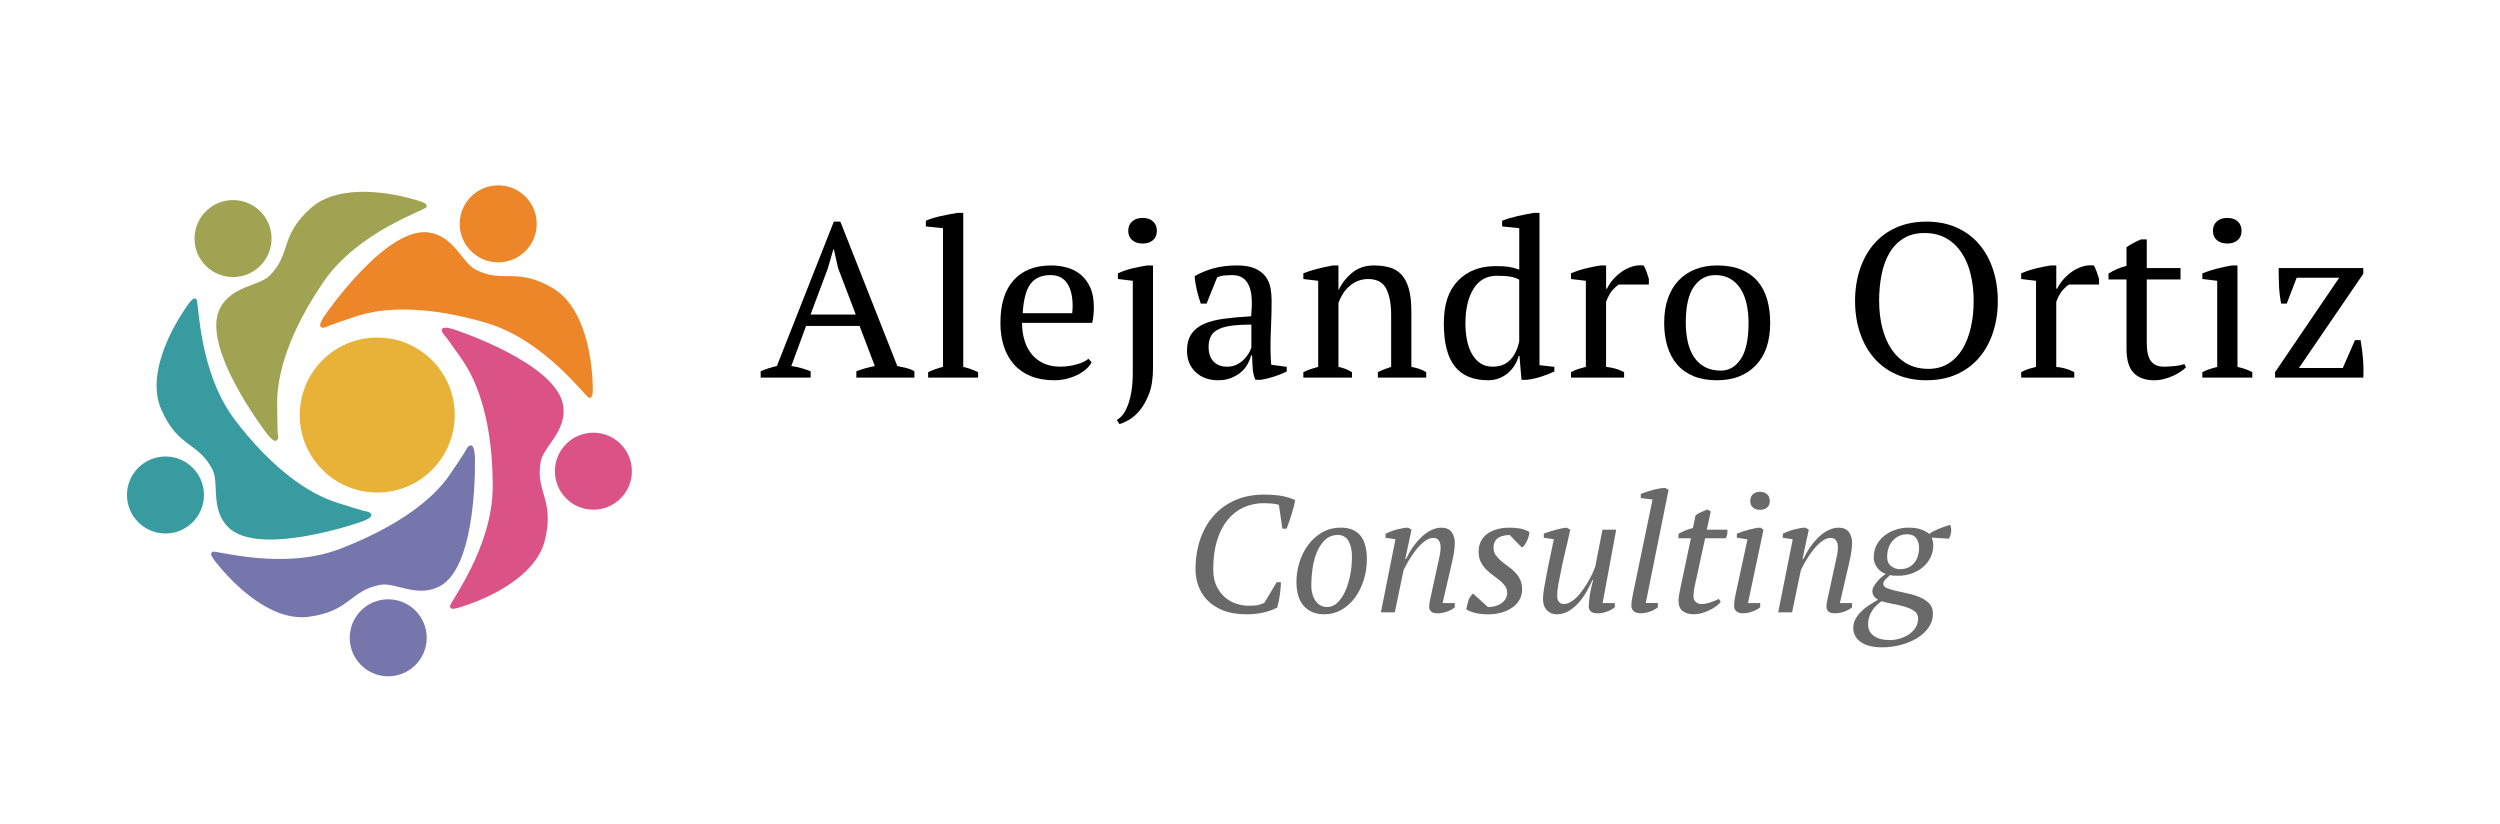 <svg xmlns="http://www.w3.org/2000/svg" id="Capa_1" viewBox="0 0 1141 376"><defs><style> .st0 { fill: #e8b138; } .st1 { fill: #7676ad; } .st2 { fill: #9fa352; } .st3 { fill: #db5286; } .st4 { fill: #379ba0; } .st5 { fill: #6a6969; } .st6 { fill: #ed8629; } </style></defs><g><g><path class="st5" d="M582.72,265.72h1.89c0,1.41-.14,3.18-.42,5.32-.28,2.14-.69,4.21-1.25,6.23-1.01.55-2.09,1.03-3.25,1.43-1.16.4-2.36.73-3.62.98-1.26.25-2.49.43-3.7.53-1.21.1-2.34.15-3.4.15-4.28,0-7.9-.6-10.87-1.81-2.97-1.21-5.37-2.79-7.21-4.75-1.84-1.96-3.17-4.15-4-6.56-.83-2.41-1.25-4.83-1.25-7.24,0-5.13.73-9.8,2.19-14,1.46-4.2,3.53-7.8,6.23-10.79,2.69-2.99,5.96-5.32,9.81-6.98,3.85-1.66,8.19-2.49,13.02-2.49,3.32,0,6.14.23,8.45.68,2.31.45,4.25,1.08,5.81,1.89-.15.81-.37,1.75-.64,2.83-.28,1.08-.6,2.23-.98,3.43-.38,1.21-.77,2.39-1.17,3.55-.4,1.16-.78,2.21-1.13,3.17h-1.96l-1.58-10.87c-.66-.25-1.65-.44-2.98-.57-1.33-.12-2.63-.19-3.89-.19-3.32,0-6.39.64-9.21,1.92-2.82,1.28-5.26,3.18-7.32,5.7-2.06,2.52-3.67,5.66-4.83,9.43-1.16,3.77-1.74,8.15-1.74,13.13,0,3.12.54,5.75,1.62,7.89,1.08,2.14,2.44,3.86,4.07,5.17,1.63,1.31,3.41,2.24,5.32,2.79,1.91.55,3.72.81,5.43.75,1.71.05,3.16-.08,4.34-.38,1.18-.3,2.05-.63,2.6-.98l5.58-9.36Z"></path><path class="st5" d="M591.7,265.42c0-2.67.41-5.44,1.24-8.34.83-2.89,2.09-5.55,3.79-7.96s3.83-4.4,6.38-5.96c2.55-1.56,5.53-2.34,8.94-2.34,3.9,0,6.85,1.21,8.82,3.62s2.97,5.99,2.97,10.71c0,3.32-.48,6.5-1.43,9.55-.95,3.04-2.28,5.72-3.98,8.04-1.7,2.31-3.75,4.16-6.16,5.55-2.4,1.38-5.06,2.07-7.96,2.07-3.86,0-6.92-1.24-9.2-3.73-2.28-2.49-3.42-6.23-3.42-11.21ZM610.63,244.14c-2.46.05-4.48.85-6.04,2.4-1.56,1.55-2.79,3.48-3.7,5.78s-1.54,4.78-1.89,7.44c-.35,2.65-.53,5.08-.53,7.29,0,2.95.65,5.36,1.96,7.21,1.31,1.85,3.07,2.78,5.28,2.78,1.76,0,3.33-.66,4.72-1.99,1.38-1.33,2.57-3.08,3.55-5.26.98-2.18,1.74-4.64,2.26-7.4.53-2.75.79-5.53.79-8.34,0-2.95-.52-5.33-1.55-7.13-1.03-1.8-2.65-2.73-4.87-2.78Z"></path><path class="st5" d="M656.13,257.95c.35-1.56.67-3.01.94-4.34.28-1.33.42-2.65.42-3.96,0-1.16-.26-2.14-.79-2.94-.53-.8-1.37-1.21-2.53-1.21-1.36,0-2.74.55-4.15,1.66-1.41,1.11-2.72,2.44-3.92,4-1.21,1.56-2.3,3.18-3.28,4.87-.98,1.69-1.72,3.08-2.23,4.19l-4,19.24h-6.34l6.64-33.35-4.6-.68.15-1.89c.7-.35,1.5-.69,2.38-1.02.88-.33,1.79-.62,2.72-.87.93-.25,1.84-.45,2.72-.6.88-.15,1.7-.23,2.45-.23l1.51.91-2.87,13.36h.38c.96-2.01,2.05-3.89,3.28-5.62,1.23-1.74,2.54-3.24,3.92-4.53,1.38-1.28,2.83-2.29,4.34-3.02,1.51-.73,3.04-1.09,4.6-1.09,2.11,0,3.66.67,4.64,2,.98,1.33,1.47,3.01,1.47,5.02,0,1.11-.13,2.49-.38,4.15-.25,1.66-.55,3.22-.91,4.68l-4.3,18.56h5.58v1.96c-1.01.81-2.23,1.46-3.66,1.96-1.43.5-2.83.75-4.19.75-1.46,0-2.46-.3-3.02-.91-.55-.6-.83-1.26-.83-1.96,0-.96.12-2,.38-3.13.25-1.13.5-2.28.75-3.43l2.72-12.53Z"></path><path class="st5" d="M687.9,270.51c-.05-1.2-.39-2.24-1.02-3.11-.63-.87-1.43-1.71-2.42-2.51-.98-.8-2.03-1.6-3.13-2.41-1.11-.8-2.15-1.7-3.13-2.68-.98-.98-1.79-2.11-2.41-3.4-.63-1.28-.94-2.83-.94-4.64s.35-3.4,1.06-4.75c.7-1.36,1.67-2.49,2.9-3.4,1.23-.91,2.72-1.6,4.45-2.07,1.74-.48,3.63-.72,5.7-.72,1.31,0,2.78.11,4.41.34,1.63.23,3.18.77,4.64,1.62,0,.55-.1,1.2-.3,1.92-.2.73-.47,1.43-.79,2.11-.33.68-.69,1.31-1.09,1.89-.4.58-.83.97-1.28,1.17l-5.58-5.73c-1.04.05-2,.18-2.88.38-.89.2-1.66.52-2.33.98s-1.18,1.04-1.55,1.76-.55,1.64-.55,2.74c0,1.3.32,2.41.97,3.34.65.93,1.46,1.8,2.42,2.63.97.83,2.01,1.63,3.13,2.41,1.12.78,2.16,1.66,3.13,2.64.97.98,1.78,2.11,2.42,3.4.65,1.28.97,2.81.97,4.57s-.42,3.42-1.25,4.83c-.83,1.41-1.96,2.6-3.4,3.58s-3.09,1.72-4.98,2.23c-1.89.5-3.89.75-6,.75s-4.04-.21-5.77-.64-3.11-.97-4.11-1.62c.25-1.31.55-2.58.91-3.81.35-1.23,1.08-2.38,2.19-3.43l6.79,6.19c1.06,0,2.1-.12,3.13-.38s1.96-.65,2.79-1.2c.83-.55,1.51-1.23,2.04-2.03.53-.8.82-1.78.87-2.93Z"></path><path class="st5" d="M737.02,275.23v1.92c-1.01.82-2.23,1.48-3.66,2-1.43.51-2.83.77-4.19.77-1.46,0-2.5-.3-3.13-.91-.63-.6-.94-1.26-.94-1.96,0-.91.12-2.43.38-4.56.25-2.14.8-4.74,1.66-7.81h-.3c-.65,1.41-1.47,3.02-2.45,4.83-.98,1.81-2.15,3.52-3.51,5.13-1.36,1.61-2.91,2.97-4.64,4.07s-3.66,1.66-5.77,1.66c-1.76,0-3.24-.62-4.45-1.85-1.21-1.23-1.81-2.98-1.81-5.24,0-1.11.18-2.74.53-4.9.35-2.16.78-4.53,1.28-7.09.5-2.57,1.04-5.19,1.62-7.89.58-2.69,1.09-5.12,1.55-7.28l-4.6-.68v-1.89c.8-.3,1.67-.6,2.6-.91.93-.3,1.86-.58,2.79-.83.93-.25,1.82-.46,2.68-.64.85-.18,1.63-.29,2.34-.34l1.66.91c-.8,3.77-1.62,7.36-2.45,10.75s-1.6,6.98-2.3,10.75c-.25,1.21-.52,2.55-.79,4.04-.28,1.48-.42,3.11-.42,4.87,0,1.06.29,1.91.87,2.57.58.65,1.25.98,2,.98,1.11,0,2.21-.33,3.32-.98,1.11-.65,2.15-1.51,3.13-2.57.98-1.06,1.91-2.23,2.79-3.51.88-1.28,1.67-2.55,2.38-3.81.7-1.26,1.29-2.43,1.77-3.51.48-1.08.84-1.95,1.09-2.6l3.32-16.98h6.26l-6.19,33.5h5.58Z"></path><path class="st5" d="M754.22,227.99l-5.36-.68v-1.89c.7-.3,1.52-.6,2.45-.91.93-.3,1.91-.59,2.94-.87,1.03-.28,2.05-.5,3.06-.68,1.01-.18,1.91-.26,2.72-.26l1.51.83-10.41,51.69h5.51v1.96c-1.01.81-2.23,1.46-3.66,1.96-1.43.5-2.83.75-4.19.75-1.46,0-2.53-.33-3.21-.98-.68-.65-1.02-1.41-1.02-2.26,0-1.01.08-1.99.23-2.94.15-.95.35-2.01.6-3.17l8.83-42.56Z"></path><path class="st5" d="M766.07,243.62c1.01-.57,2.08-1.09,3.21-1.56,1.13-.47,2.25-.83,3.36-1.09l1.21-5.73c.7-.55,1.52-1.04,2.45-1.47.93-.43,1.9-.84,2.91-1.24l1.58.91-1.81,8.3h9.36c.1.63.1,1.28,0,1.96-.1.68-.35,1.33-.75,1.96h-9.36l-4.75,21.77c-.2.95-.35,1.79-.45,2.52-.1.73-.15,1.39-.15,1.99,0,1.3.38,2.25,1.13,2.85.75.6,1.58.9,2.49.9,1.26,0,2.6-.24,4.04-.72,1.43-.48,2.75-1.02,3.96-1.62l.83,1.36c-.45.65-1.13,1.31-2.04,1.96-.91.65-1.92,1.26-3.06,1.81-1.13.55-2.31,1.01-3.55,1.36-1.23.35-2.4.53-3.51.53-2.21,0-3.95-.5-5.21-1.5-1.26-1-1.89-2.55-1.89-4.66,0-.7.06-1.48.19-2.33.12-.85.29-1.73.49-2.63l4.98-23.59h-5.73l.08-2.03Z"></path><path class="st5" d="M792.71,245.42v-1.89c.75-.3,1.61-.62,2.57-.94.96-.33,1.94-.62,2.94-.87,1.01-.25,1.96-.46,2.87-.64.91-.18,1.71-.26,2.42-.26l1.36.91-7.09,33.5h5.58v1.96c-1.06.81-2.29,1.46-3.7,1.96-1.41.5-2.79.75-4.15.75-1.46,0-2.5-.33-3.13-.98-.63-.65-.94-1.41-.94-2.26,0-1.01.08-1.99.23-2.94.15-.95.35-2.01.6-3.17l5.28-24.37-4.83-.75ZM798.82,228.67c0-1.31.4-2.34,1.21-3.09.8-.75,1.86-1.13,3.17-1.13,1.41,0,2.51.38,3.32,1.13.8.75,1.21,1.79,1.21,3.09s-.4,2.24-1.21,2.94c-.81.71-1.91,1.06-3.32,1.06-1.31,0-2.37-.35-3.17-1.06-.81-.7-1.21-1.68-1.21-2.94Z"></path><path class="st5" d="M837.45,257.95c.35-1.56.67-3.01.94-4.34.28-1.33.42-2.65.42-3.96,0-1.16-.26-2.14-.79-2.94-.53-.8-1.37-1.21-2.53-1.21-1.36,0-2.74.55-4.15,1.66-1.41,1.11-2.72,2.44-3.92,4-1.21,1.56-2.3,3.18-3.28,4.87-.98,1.69-1.72,3.08-2.23,4.19l-4,19.24h-6.34l6.64-33.35-4.6-.68.15-1.89c.7-.35,1.5-.69,2.38-1.02.88-.33,1.79-.62,2.72-.87.93-.25,1.84-.45,2.72-.6s1.7-.23,2.45-.23l1.51.91-2.87,13.36h.38c.96-2.01,2.05-3.89,3.28-5.62,1.23-1.74,2.54-3.24,3.92-4.53,1.38-1.28,2.83-2.29,4.34-3.02,1.51-.73,3.04-1.09,4.6-1.09,2.11,0,3.66.67,4.64,2,.98,1.33,1.47,3.01,1.47,5.02,0,1.11-.13,2.49-.38,4.15-.25,1.66-.55,3.22-.91,4.68l-4.3,18.56h5.58v1.96c-1.01.81-2.23,1.46-3.66,1.96-1.43.5-2.83.75-4.19.75-1.46,0-2.46-.3-3.02-.91s-.83-1.26-.83-1.96c0-.96.12-2,.38-3.13.25-1.13.5-2.28.75-3.43l2.72-12.53Z"></path><path class="st5" d="M871.1,240.82c2.41,0,4.39.3,5.92.91,1.53.6,2.73,1.26,3.58,1.96.45-.4,1.06-.8,1.81-1.21.75-.4,1.56-.78,2.41-1.13.86-.35,1.74-.68,2.64-.98s1.76-.58,2.57-.83c.15.25.28.63.38,1.13.1.5.14,1.06.11,1.66-.03.6-.13,1.22-.3,1.85-.18.63-.44,1.2-.79,1.7l-7.77-.53c.15.45.3.97.45,1.55.15.58.23,1.22.23,1.92,0,2.01-.42,3.87-1.25,5.58-.83,1.71-1.98,3.18-3.43,4.41-1.46,1.23-3.16,2.2-5.09,2.9-1.94.71-3.99,1.06-6.15,1.06-.86,0-1.55-.01-2.08-.04-.53-.02-1.12-.11-1.77-.26-.45.5-1.07,1.09-1.85,1.77-.78.68-1.17,1.42-1.17,2.23,0,.86.55,1.51,1.66,1.96,1.11.45,2.5.87,4.19,1.25,1.68.38,3.51.78,5.47,1.21,1.96.43,3.78,1.01,5.47,1.74,1.68.73,3.08,1.67,4.19,2.83,1.11,1.16,1.66,2.69,1.66,4.6,0,2.36-.67,4.49-2,6.38-1.33,1.89-3.09,3.5-5.28,4.83-2.19,1.33-4.68,2.36-7.47,3.09-2.79.73-5.62,1.09-8.49,1.09-2.31,0-4.3-.24-5.96-.72-1.66-.48-3.02-1.13-4.08-1.96-1.06-.83-1.84-1.77-2.34-2.83-.5-1.06-.75-2.16-.75-3.32,0-1.41.32-2.72.94-3.92.63-1.21,1.47-2.35,2.53-3.43,1.06-1.08,2.26-2.08,3.62-2.98,1.36-.91,2.77-1.76,4.23-2.57-.75-.4-1.37-.94-1.85-1.62-.48-.68-.72-1.45-.72-2.3,0-.75.25-1.55.75-2.38.5-.83,1.09-1.62,1.77-2.38.68-.75,1.36-1.41,2.04-1.96.68-.55,1.19-.96,1.55-1.21-.6-.15-1.22-.43-1.85-.83-.63-.4-1.22-.93-1.77-1.58-.55-.65-1.01-1.41-1.36-2.26-.35-.85-.53-1.81-.53-2.87,0-1.96.42-3.77,1.25-5.43.83-1.66,1.97-3.08,3.43-4.26,1.46-1.18,3.14-2.11,5.06-2.79,1.91-.68,3.97-1.02,6.19-1.02ZM862.43,292.13c1.56,0,3.11-.23,4.64-.68,1.53-.45,2.92-1.09,4.15-1.91,1.23-.83,2.24-1.85,3.02-3.08.78-1.23,1.17-2.62,1.17-4.17s-.62-2.67-1.85-3.49c-1.23-.83-2.73-1.49-4.49-1.99-1.76-.5-3.58-.92-5.47-1.25-1.89-.33-3.51-.72-4.87-1.17-2.37,1.7-3.99,3.48-4.87,5.33-.88,1.85-1.3,3.58-1.25,5.18-.05,2.25.82,4.02,2.6,5.3,1.79,1.28,4.19,1.92,7.21,1.92ZM870.5,243.84c-1.46,0-2.75.28-3.89.83-1.13.55-2.1,1.3-2.9,2.23-.81.93-1.41,2.03-1.81,3.28-.4,1.26-.6,2.59-.6,4,0,1.91.62,3.32,1.85,4.23,1.23.91,2.55,1.36,3.96,1.36,1.51,0,2.8-.26,3.89-.79,1.08-.53,1.99-1.25,2.72-2.15.73-.91,1.27-1.94,1.62-3.09.35-1.16.53-2.36.53-3.62,0-1.86-.44-3.37-1.32-4.53-.88-1.16-2.23-1.74-4.04-1.74Z"></path></g><g><path d="M369.98,172.35h-22.81v-2.9c2.47-1.07,4.93-1.87,7.4-2.4l25.99-65.9h2.98l25.99,65.9c1.37.27,2.72.57,4.06.9,1.34.33,2.58.83,3.75,1.5v2.9h-26.5v-2.9c1.37-.53,2.77-1,4.21-1.4,1.44-.4,2.84-.73,4.21-1l-6.95-18.3h-24.42l-6.74,18.3c2.88.4,5.82,1.2,8.83,2.4v2.9ZM369.93,143.55h20.64l-8.07-21.2-1.94-8.6h-.2l-2.56,8.8-7.87,21Z"></path><path d="M446.41,172.35h-22.81v-2.5c2.26-1.07,4.52-1.87,6.78-2.4v-63.3l-7.81-.8v-2.6c1.78-.8,4.01-1.5,6.68-2.1,2.67-.6,5.27-1.1,7.81-1.5h2.57v70.3c2.26.53,4.52,1.33,6.78,2.4v2.5Z"></path><path d="M498.19,165.35c-.55,1.13-1.4,2.2-2.57,3.2-1.17,1-2.5,1.87-4.01,2.6-1.51.73-3.15,1.32-4.93,1.75-1.78.43-3.6.65-5.44.65-4.04,0-7.6-.62-10.68-1.85-3.08-1.23-5.65-3-7.71-5.3-2.05-2.3-3.61-5.05-4.67-8.25-1.06-3.2-1.59-6.8-1.59-10.8,0-8.53,2.02-15.03,6.06-19.5,4.04-4.47,9.76-6.7,17.16-6.7,2.4,0,4.76.32,7.09.95,2.33.63,4.4,1.68,6.22,3.15,1.81,1.47,3.29,3.42,4.42,5.85,1.13,2.43,1.69,5.45,1.69,9.05,0,1.13-.05,2.28-.15,3.45-.1,1.17-.29,2.42-.57,3.75h-32.05c0,2.8.36,5.42,1.08,7.85.72,2.43,1.8,4.55,3.24,6.35,1.44,1.8,3.25,3.22,5.44,4.25,2.19,1.03,4.76,1.55,7.71,1.55,2.4,0,4.83-.33,7.29-1,2.47-.67,4.31-1.53,5.55-2.6l1.44,1.6ZM479.39,125.55c-3.9,0-6.88,1.28-8.94,3.85-2.05,2.57-3.29,7.08-3.7,13.55h22.6c.07-.6.12-1.18.15-1.75.03-.57.05-1.12.05-1.65,0-4.27-.82-7.67-2.47-10.2-1.64-2.53-4.21-3.8-7.71-3.8Z"></path><path d="M516.99,128.15l-6.78-.8v-2.6c1.99-.93,4.16-1.68,6.52-2.25,2.36-.57,4.67-1.02,6.93-1.35h2.57v46.9c0,4.73-.62,8.67-1.85,11.8-1.23,3.13-2.67,5.67-4.31,7.6-1.64,1.93-3.32,3.37-5.03,4.3-1.71.93-3.08,1.53-4.11,1.8l-1.23-1.9c.82-.4,1.66-1.1,2.52-2.1.86-1,1.64-2.38,2.36-4.15.72-1.77,1.3-3.92,1.75-6.45.44-2.53.67-5.53.67-9v-41.8ZM514.93,105.35c0-1.8.6-3.23,1.8-4.3,1.2-1.07,2.79-1.6,4.78-1.6s3.56.53,4.73,1.6c1.16,1.07,1.75,2.5,1.75,4.3s-.58,3.22-1.75,4.25c-1.17,1.03-2.74,1.55-4.73,1.55s-3.58-.52-4.78-1.55c-1.2-1.03-1.8-2.45-1.8-4.25Z"></path><path d="M579.86,159.25c0,1.47.03,2.73.1,3.8.07,1.07.14,2.2.21,3.4l7.09,1v2.1c-1.71.87-3.61,1.63-5.7,2.3-2.09.67-4.09,1.17-6.01,1.5h-2.57c-.69-1.53-1.1-3.22-1.23-5.05-.14-1.83-.24-3.85-.31-6.05h-.51c-.27,1.33-.81,2.68-1.59,4.05-.79,1.37-1.82,2.58-3.08,3.65-1.27,1.07-2.76,1.93-4.47,2.6-1.71.67-3.66,1-5.86,1-4.18,0-7.59-1.23-10.22-3.7-2.64-2.47-3.96-5.7-3.96-9.7,0-3.07.63-5.58,1.9-7.55,1.27-1.97,3.13-3.52,5.6-4.65,2.47-1.13,5.51-1.95,9.14-2.45,3.63-.5,7.84-.88,12.64-1.15.27-2.87.36-5.45.26-7.75-.1-2.3-.48-4.27-1.13-5.9-.65-1.63-1.61-2.9-2.88-3.8-1.27-.9-2.93-1.35-4.98-1.35-.96,0-2.04.05-3.24.15-1.2.1-2.38.38-3.54.85l-4.83,12h-2.67c-.69-2-1.28-4.07-1.8-6.2-.51-2.13-.84-4.23-.98-6.3,2.6-1.53,5.5-2.73,8.68-3.6,3.18-.87,6.73-1.3,10.63-1.3,3.49,0,6.28.48,8.37,1.45,2.09.97,3.68,2.22,4.78,3.75,1.09,1.53,1.81,3.23,2.16,5.1.34,1.87.51,3.73.51,5.6,0,4-.09,7.85-.26,11.55-.17,3.7-.26,7.25-.26,10.65ZM560.03,167.35c1.71,0,3.22-.33,4.52-1,1.3-.67,2.4-1.47,3.29-2.4.89-.93,1.61-1.88,2.16-2.85.55-.97.92-1.78,1.13-2.45v-10.5c-3.97,0-7.23.2-9.76.6-2.53.4-4.52,1.03-5.96,1.9-1.44.87-2.43,1.95-2.98,3.25-.55,1.3-.82,2.78-.82,4.45,0,2.87.75,5.08,2.26,6.65,1.51,1.57,3.56,2.35,6.16,2.35Z"></path><path d="M650.95,172.35h-22.09v-2.5c1.85-.93,3.87-1.73,6.06-2.4v-23.7c0-5.07-.75-9.07-2.26-12-1.51-2.93-4.25-4.4-8.22-4.4-1.71,0-3.3.3-4.78.9-1.47.6-2.77,1.42-3.9,2.45-1.13,1.03-2.11,2.2-2.93,3.5-.82,1.3-1.47,2.65-1.95,4.05v29.2c2.12.4,4.18,1.2,6.16,2.4v2.5h-22.19v-2.5c1.71-.87,3.97-1.67,6.78-2.4v-39.3l-6.78-.8v-2.6c1.78-.73,3.83-1.4,6.16-2,2.33-.6,4.76-1.13,7.29-1.6h2.57v11.2h.1c1.44-3.07,3.51-5.7,6.21-7.9,2.71-2.2,5.97-3.3,9.81-3.3,2.74,0,5.19.32,7.35.95,2.16.63,3.96,1.75,5.39,3.35,1.44,1.6,2.53,3.75,3.29,6.45.75,2.7,1.13,6.12,1.13,10.25v25.3c2.74.47,5,1.27,6.78,2.4v2.5Z"></path><path d="M693.07,162.45c-.34,1.47-.92,2.87-1.75,4.2-.82,1.33-1.83,2.52-3.03,3.55-1.2,1.03-2.57,1.85-4.11,2.45-1.54.6-3.2.9-4.98.9-6.78,0-11.85-2.1-15.2-6.3-3.36-4.2-5.03-10.73-5.03-19.6s2.14-15.03,6.42-19.5c4.28-4.47,10.05-6.7,17.31-6.7,2.53,0,4.52.12,5.96.35,1.44.23,3.01.65,4.73,1.25v-18.9l-7.81-.8v-2.6c1.99-.8,4.3-1.5,6.93-2.1,2.64-.6,5.15-1.1,7.55-1.5h2.57v69.5l6.78.8v2.1c-1.99.93-4.04,1.73-6.16,2.4-2.12.67-4.21,1.13-6.27,1.4h-2.57l-.92-10.9h-.41ZM681.25,167.35c3.35,0,6.03-1.03,8.01-3.1,1.99-2.07,3.35-4.87,4.11-8.4v-28.2c-1.17-.67-2.53-1.13-4.11-1.4-1.58-.27-3.6-.4-6.06-.4-4.66,0-8.22,1.98-10.68,5.95-2.47,3.97-3.7,9.25-3.7,15.85,0,2.73.24,5.28.72,7.65.48,2.37,1.23,4.45,2.26,6.25,1.03,1.8,2.31,3.22,3.85,4.25,1.54,1.03,3.41,1.55,5.6,1.55Z"></path><path d="M738.88,129.85c-.75.4-1.7,1.22-2.83,2.45-1.13,1.23-2.14,3.05-3.03,5.45v29.7c1.37.13,2.74.38,4.11.75,1.37.37,2.74.92,4.11,1.65v2.5h-24.24v-2.5c1.23-.67,2.4-1.17,3.49-1.5,1.09-.33,2.19-.63,3.29-.9v-39.3l-6.78-.8v-2.6c2.19-.93,4.45-1.68,6.78-2.25,2.33-.57,4.55-1.02,6.68-1.35h2.57v10.6h.41c.62-1.33,1.49-2.67,2.62-4,1.13-1.33,2.43-2.53,3.9-3.6,1.47-1.07,3.08-1.88,4.83-2.45,1.75-.57,3.54-.75,5.39-.55.48.87.91,1.82,1.28,2.85.38,1.03.73,2.12,1.08,3.25v2.6h-13.66Z"></path><path d="M759.53,147.35c0-4.2.57-7.92,1.7-11.15,1.13-3.23,2.76-5.97,4.88-8.2,2.12-2.23,4.67-3.93,7.65-5.1,2.98-1.17,6.28-1.75,9.91-1.75,4.25,0,7.91.63,10.99,1.9,3.08,1.27,5.6,3.05,7.55,5.35,1.95,2.3,3.39,5.05,4.31,8.25.92,3.2,1.39,6.77,1.39,10.7,0,8.4-2.19,14.87-6.58,19.4-4.38,4.53-10.27,6.8-17.67,6.8-4.11,0-7.67-.62-10.68-1.85-3.01-1.23-5.51-3-7.5-5.3-1.99-2.3-3.48-5.07-4.47-8.3-.99-3.23-1.49-6.82-1.49-10.75ZM769.39,147.35c0,3,.29,5.83.87,8.5.58,2.67,1.51,4.98,2.77,6.95,1.27,1.97,2.93,3.52,4.98,4.65,2.05,1.13,4.52,1.7,7.4,1.7,3.7,0,6.73-1.77,9.09-5.3,2.36-3.53,3.54-9.03,3.54-16.5,0-3.07-.29-5.92-.87-8.55-.58-2.63-1.49-4.93-2.72-6.9-1.23-1.97-2.81-3.52-4.73-4.65-1.92-1.13-4.21-1.7-6.88-1.7-4.04,0-7.29,1.77-9.76,5.3-2.47,3.53-3.7,9.03-3.7,16.5Z"></path><path d="M846.65,137.35c0-5.2.74-10.02,2.21-14.45,1.47-4.43,3.6-8.27,6.37-11.5,2.77-3.23,6.18-5.75,10.22-7.55s8.63-2.7,13.77-2.7,9.72.9,13.77,2.7c4.04,1.8,7.45,4.32,10.22,7.55,2.77,3.23,4.9,7.07,6.37,11.5,1.47,4.43,2.21,9.25,2.21,14.45s-.74,10.02-2.21,14.45c-1.47,4.43-3.6,8.27-6.37,11.5-2.77,3.23-6.18,5.75-10.22,7.55-4.04,1.8-8.63,2.7-13.77,2.7s-9.73-.9-13.77-2.7-7.45-4.32-10.22-7.55c-2.77-3.23-4.9-7.07-6.37-11.5-1.47-4.43-2.21-9.25-2.21-14.45ZM857.64,137.35c0,4.27.46,8.28,1.39,12.05.92,3.77,2.31,7.05,4.16,9.85,1.85,2.8,4.18,5.02,6.99,6.65,2.81,1.63,6.13,2.45,9.96,2.45,3.49,0,6.54-.82,9.14-2.45,2.6-1.63,4.74-3.85,6.42-6.65,1.68-2.8,2.94-6.08,3.8-9.85.86-3.77,1.28-7.78,1.28-12.05s-.45-8.28-1.34-12.05c-.89-3.77-2.26-7.05-4.11-9.85-1.85-2.8-4.18-5.02-6.99-6.65-2.81-1.63-6.13-2.45-9.96-2.45s-6.97.82-9.61,2.45c-2.64,1.63-4.78,3.85-6.42,6.65-1.64,2.8-2.84,6.08-3.59,9.85-.75,3.77-1.13,7.78-1.13,12.05Z"></path><path d="M944.34,129.85c-.75.4-1.7,1.22-2.83,2.45-1.13,1.23-2.14,3.05-3.03,5.45v29.7c1.37.13,2.74.38,4.11.75,1.37.37,2.74.92,4.11,1.65v2.5h-24.24v-2.5c1.23-.67,2.4-1.17,3.49-1.5,1.09-.33,2.19-.63,3.29-.9v-39.3l-6.78-.8v-2.6c2.19-.93,4.45-1.68,6.78-2.25,2.33-.57,4.55-1.02,6.68-1.35h2.57v10.6h.41c.62-1.33,1.49-2.67,2.62-4,1.13-1.33,2.43-2.53,3.9-3.6,1.47-1.07,3.08-1.88,4.83-2.45,1.75-.57,3.54-.75,5.39-.55.48.87.91,1.82,1.28,2.85.38,1.03.73,2.12,1.08,3.25v2.6h-13.66Z"></path><path d="M962.32,124.86c2.6-1.65,5.34-2.83,8.22-3.51v-8.5c.89-.67,1.93-1.32,3.13-1.95,1.2-.63,2.38-1.18,3.54-1.65h2.57v13.1h15.41v5.2h-15.41v28.85c0,3.98.65,6.8,1.95,8.46,1.3,1.66,3.25,2.49,5.86,2.49,1.23,0,2.77-.08,4.62-.25,1.85-.17,3.42-.48,4.73-.95l.72,1.5c-.55.6-1.32,1.23-2.31,1.9-.99.67-2.12,1.3-3.39,1.9-1.27.6-2.66,1.1-4.16,1.5-1.51.4-3.05.6-4.62.6-4.11,0-7.24-1.13-9.4-3.38-2.16-2.26-3.24-5.91-3.24-10.95v-31.66h-8.22v-2.69Z"></path><path d="M1027.96,172.35h-22.81v-2.5c1.03-.53,2.09-.98,3.18-1.35,1.09-.37,2.29-.72,3.6-1.05v-39.3l-6.78-.8v-2.6c1.99-.8,4.14-1.5,6.47-2.1,2.33-.6,4.66-1.1,6.99-1.5h2.57v46.3c1.37.33,2.6.68,3.7,1.05,1.09.37,2.12.82,3.08,1.35v2.5ZM1009.98,105.35c0-1.8.6-3.23,1.8-4.3,1.2-1.07,2.79-1.6,4.78-1.6s3.56.53,4.73,1.6c1.16,1.07,1.75,2.5,1.75,4.3s-.58,3.22-1.75,4.25c-1.17,1.03-2.74,1.55-4.73,1.55s-3.58-.52-4.78-1.55c-1.2-1.03-1.8-2.45-1.8-4.25Z"></path><path d="M1077.38,155.25c.48,2.8.84,5.62,1.08,8.45.24,2.83.29,5.72.15,8.65h-40.27v-2.5l29.28-43.1h-19.42l-4.52,11.8h-2.57c-.55-2.87-.87-5.68-.98-8.45-.1-2.77-.15-5.35-.15-7.75h38.63v2.6l-29.38,43h20.03l5.55-12.7h2.57Z"></path></g></g><g><circle class="st0" cx="172.17" cy="189.42" r="35.37"></circle><circle class="st3" cx="270.82" cy="215.05" r="17.57"></circle><circle class="st1" cx="177.18" cy="291.09" r="17.57"></circle><circle class="st4" cx="75.52" cy="225.91" r="17.57"></circle><circle class="st2" cx="106.36" cy="108.88" r="17.57"></circle><circle class="st6" cx="227.38" cy="102.16" r="17.57"></circle><path class="st6" d="M149.25,149.07s-1.9,1.1-2.91.06,1.73-4.99,1.73-4.99c0,0,28.09-41.04,47.71-38.04,11.64,1.78,15.09,13.88,21.45,17.06,12.58,6.29,18.34-1.36,34.89,8.25,15.63,9.07,17.82,34.42,18.23,40.76s.08,7.47.08,7.47c0,0,.07,2.04-1.53,1.92s-20.21-26.33-46.96-34.2c-26.75-7.87-46.5-7.26-59.31-3.02-12.81,4.23-13.39,4.73-13.39,4.73Z"></path><path class="st2" d="M126.88,198.36s.47,2.15-.84,2.79-4.22-3.19-4.22-3.19c0,0-30.38-39.37-21.49-57.11,5.28-10.53,17.85-10.08,22.84-15.15,9.87-10.03,4.36-17.86,18.6-30.65,13.44-12.07,38.23-6.35,44.39-4.79s7.13,2.23,7.13,2.23c0,0,1.96.56,1.35,2.04s-31.28,11.12-47,34.14c-15.73,23.02-21.23,42-21.15,55.49.08,13.49.38,14.2.38,14.2Z"></path><path class="st3" d="M202.71,152.83s-1.6-1.51-.88-2.77,5.28.25,5.28.25c0,0,47.3,15.37,49.96,35.04,1.58,11.67-9.06,18.39-10.31,25.39-2.49,13.85,6.48,17.21,1.93,35.8-4.29,17.55-27.99,26.81-33.95,29-5.97,2.19-7.14,2.19-7.14,2.19,0,0-1.93.64-2.27-.92s19.55-26.82,19.55-54.71c0-27.88-6.16-46.65-13.84-57.75-7.68-11.09-8.32-11.51-8.32-11.51Z"></path><path class="st1" d="M212.83,205.1s.84-2.03,2.27-1.82,1.65,5.02,1.65,5.02c0,0,1.54,49.67-15.88,59.18-10.33,5.64-20.41-1.89-27.4-.56-13.82,2.63-13.75,12.2-32.75,14.6-17.93,2.26-35.04-16.56-39.22-21.35s-4.59-5.89-4.59-5.89c0,0-1.29-1.58.05-2.45s32.04,8.68,58.08-1.29c26.04-9.97,42.38-22.43,50-33.56,7.62-11.13,7.78-11.89,7.78-11.89Z"></path><path class="st4" d="M167.1,233.39s2.19.23,2.39,1.67-4.34,3.01-4.34,3.01c0,0-46.89,16.56-60.97,2.57-8.35-8.3-3.99-20.11-7.25-26.43-6.45-12.51-15.61-9.72-23.31-27.25-7.27-16.54,5.91-38.3,9.32-43.67s4.34-6.08,4.34-6.08c0,0,1.14-1.69,2.36-.65s.79,33.18,17.74,55.32c16.96,22.14,33.26,33.29,46.1,37.43,12.84,4.14,13.61,4.08,13.61,4.08Z"></path></g></svg>